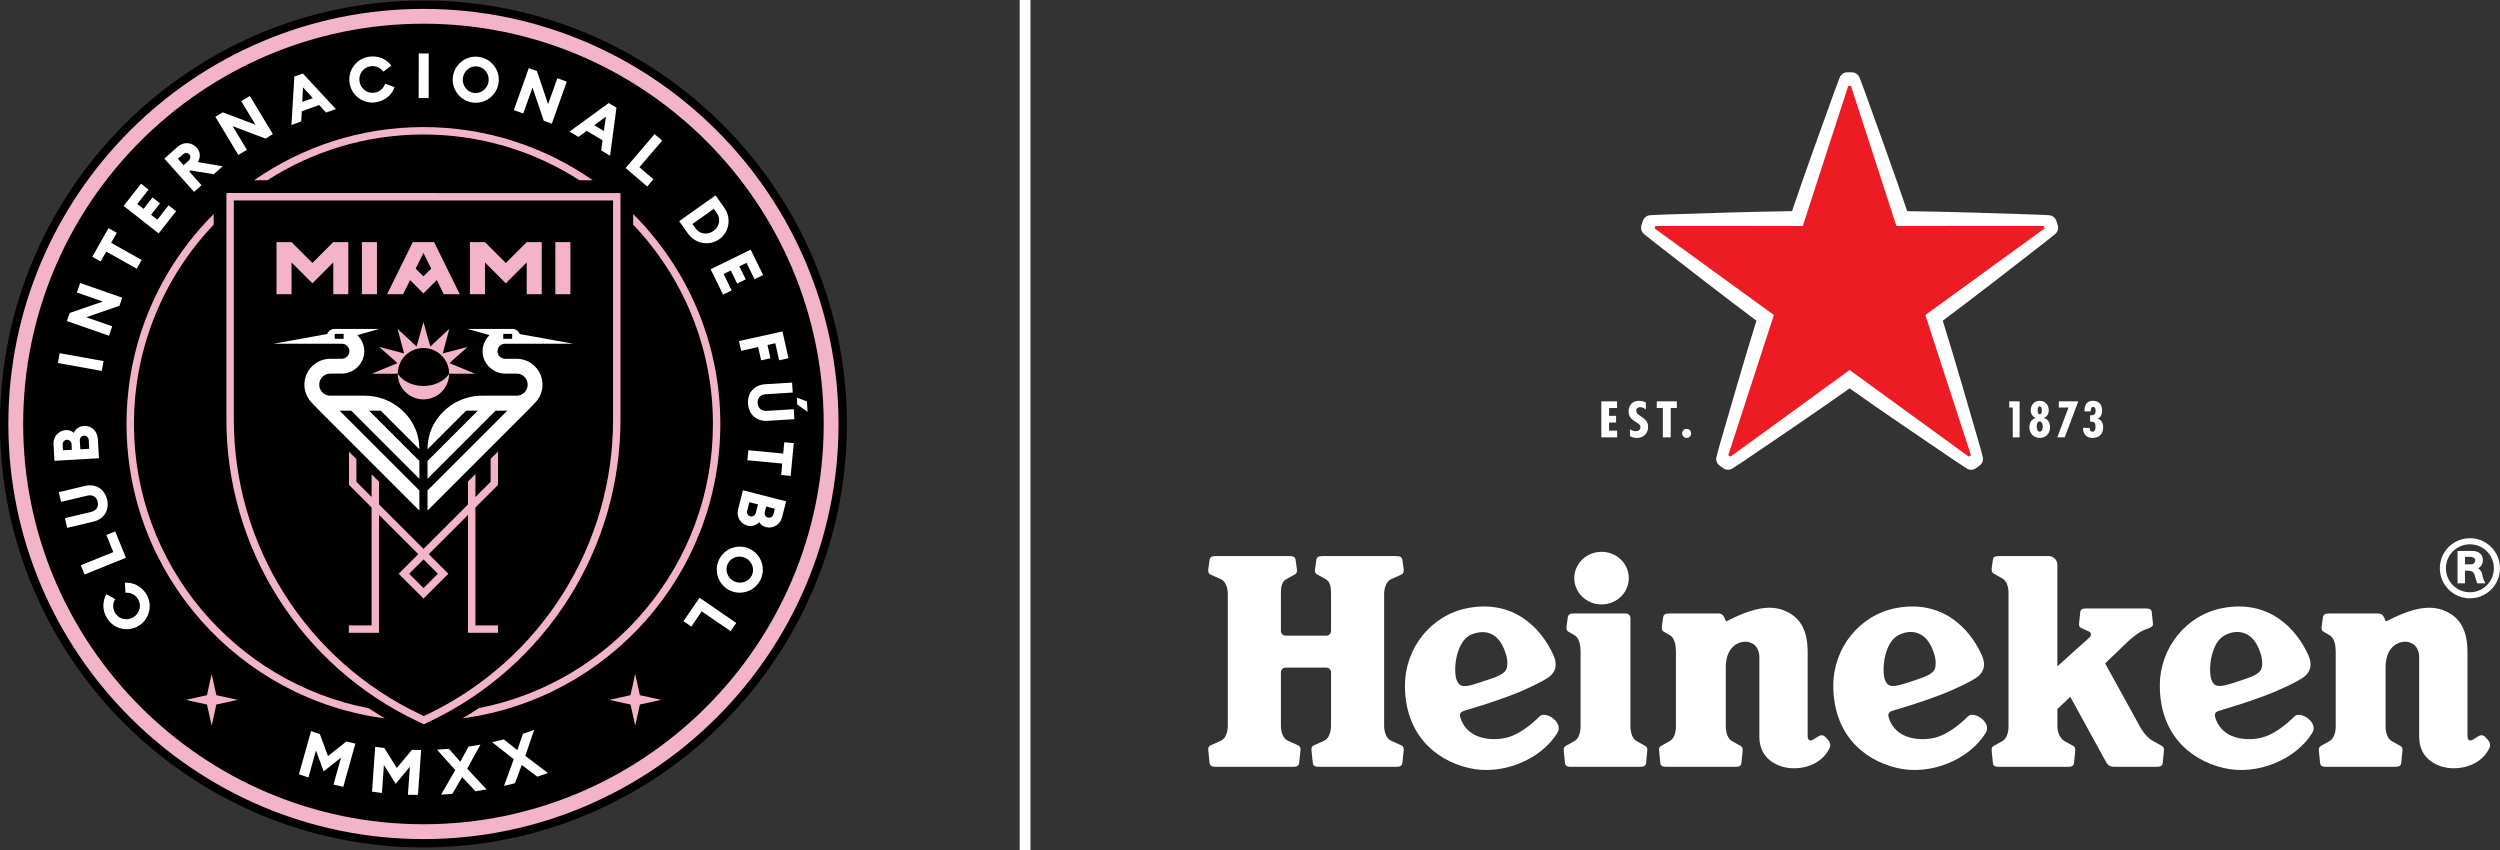 <?xml version="1.0" encoding="UTF-8"?>
<svg id="Layer_1" xmlns="http://www.w3.org/2000/svg" version="1.1" viewBox="0 0 1791.432 609.138">
  <rect x="0" y="0" width="1791.432" height="609.138" fill="#333333" stroke="none"/>
  <!-- Generator: Adobe Illustrator 29.4.0, SVG Export Plug-In . SVG Version: 2.1.0 Build 152)  -->
  <defs>
    <style>
      .st0 {
        fill: #ed1c24;
      }

      .st1 {
        fill: #fff;
      }

      .st2 {
        fill: #f3b4cb;
      }
    </style>
  </defs>
  <g>
    <path class="st1" d="M1497.433,307.333l.045-.72h-4.804c-.187,4.304,2.43,7.189,6.785,7.189,4.744,0,7.621-2.885,7.621-7.638,0-2.743-1.095-5.381-3.962-6.074v-.095c2.507-1.002,3.168-3.617,3.168-6.05,0-4.111-2.391-6.734-6.544-6.734-4.712,0-6.196,3.441-6.044,7.606h4.465v-.535c0-1.13.235-2.677,1.713-2.677,1.487,0,1.764,1.487,1.764,2.626,0,2.867-1.163,3.409-3.944,3.409v4.462c2.906-.101,3.876.705,3.876,3.596,0,1.52-.134,3.641-2.213,3.641-1.371,0-1.924-1.16-1.924-2.005"/>
    <polygon class="st1" points="1489.238 287.594 1475.315 287.594 1475.315 292.024 1482.242 292.024 1474.206 313.386 1479.539 313.386 1489.238 287.594"/>
    <path class="st1" d="M1464.538,299.492v-.065c2.389-.8,3.534-2.998,3.534-5.455,0-3.781-2.546-6.761-6.434-6.761-3.95,0-6.461,2.98-6.461,6.761,0,2.457,1.22,4.655,3.504,5.44v.08c-3.18,1.074-4.479,3.495-4.479,6.821,0,4.247,3.123,7.49,7.436,7.49,4.319,0,7.365-3.242,7.365-7.49,0-3.242-1.222-5.797-4.465-6.821M1461.531,291.197c1.386,0,1.571,1.785,1.571,2.748,0,.919,0,2.891-1.571,2.891-1.279,0-1.431-1.972-1.431-2.924s.208-2.716,1.431-2.716M1461.588,309.338c-1.773,0-2.139-2.338-2.139-3.641,0-1.338.366-3.745,2.106-3.745,1.654,0,2.264,2.454,2.264,3.745,0,1.252-.491,3.641-2.231,3.641"/>
    <polygon class="st1" points="1447.192 287.594 1439.795 287.594 1439.795 292.024 1442.27 292.024 1442.27 313.386 1447.192 313.386 1447.192 287.594"/>
    <polygon class="st1" points="1158.742 287.594 1147.463 287.594 1147.463 313.386 1158.796 313.386 1158.796 308.588 1153.034 308.588 1153.034 302.77 1158.046 302.77 1158.046 297.99 1153.034 297.99 1153.034 292.375 1158.742 292.375 1158.742 287.594"/>
    <path class="st1" d="M1208.651,307.309c-1.838,0-3.278,1.44-3.278,3.219,0,1.805,1.44,3.278,3.278,3.278,1.797,0,3.183-1.472,3.183-3.278,0-1.779-1.386-3.219-3.183-3.219"/>
    <polygon class="st1" points="1201.582 287.594 1187.182 287.594 1187.182 292.375 1191.557 292.375 1191.557 313.386 1197.182 313.386 1197.182 292.375 1201.582 292.375 1201.582 287.594"/>
    <path class="st1" d="M1179.38,293.41v-4.979c-1.588-.788-3.177-1.22-5.003-1.22-4.807,0-7.38,3.459-7.38,7.57,0,3.727,1.966,5.657,5.205,7.629,1.553,1.08,3.317,1.797,3.317,3.754,0,1.728-1.407,2.823-3.263,2.823-1.615,0-2.927-.524-4.221-1.386v4.899c1.294.836,3.233,1.303,4.822,1.303,5.232,0,8.141-3.477,8.141-8.058,0-6.984-8.522-7.237-8.522-11.467,0-1.553,1.121-2.54,2.805-2.54,1.573,0,2.924.768,4.099,1.672"/>
    <path class="st1" d="M1769.905,385.679c-11.916-.024-21.583,9.607-21.583,21.535,0,11.895,9.667,21.526,21.583,21.526,11.874,0,21.526-9.632,21.526-21.526,0-11.928-9.652-21.559-21.526-21.535M1769.905,424.407c-9.515,0-17.237-7.71-17.237-17.193,0-9.515,7.722-17.186,17.237-17.186,9.471,0,17.142,7.671,17.142,17.186,0,9.483-7.671,17.193-17.142,17.193"/>
    <path class="st1" d="M1775.687,407.175c1.752-.657,3.474-2.805,3.474-5.913,0-4.941-4.471-6.463-7.061-6.463h-11.098v23.204h5.315v-9.057h1.993c2.677,0,4.236.714,4.985,3.201.55,1.713.812,3.382,1.9,5.857,2.225,0,3.192.012,5.783.012-.625-1.336-1.758-3.147-2.136-5.667-.372-2.487-1.229-3.917-3.156-5.173M1770.621,404.37h-4.257v-5.336h3.742c1.63,0,3.578.669,3.578,2.534,0,1.594-1.246,2.802-3.064,2.802"/>
    <path class="st1" d="M1103.095,513.47c-6.098,6.112-14.037,12.195-21.839,14.67-7.362,2.371-28.344,4.209-34.516-13.126-1.335-3.748-.25-4.908,3.144-5.91,5.066-1.505,18.106-5.339,31.872-10.503,12.493-4.655,23.635-10.381,27.118-12.713,6.252-4.105,7.18-9.875,4.435-16.083-8.772-19.709-28.602-40.343-61.578-34.067-26.205,4.997-44.974,28.588-44.974,55.569,0,33.418,20.134,52.964,45.759,59.017,23.689,5.64,51.548-5.848,63.466-25.155,4.727-7.439-8.578-16.265-12.888-11.699M1043.748,487.167c-2.567-7.085-.52-28.769,11.434-32.868,12.567-4.307,20.286,2.166,24.04,14.837,1.395,4.694,1.089,9.652-.446,11.517-2.228,2.701-6.205,4.319-9.777,5.514l-9.414,3.12c-9.248,3.147-13.665,3.778-15.836-2.121"/>
    <path class="st1" d="M1410.031,513.47c-6.095,6.112-14.037,12.195-21.839,14.67-7.359,2.371-28.341,4.209-34.513-13.126-1.335-3.748-.25-4.908,3.141-5.91,5.066-1.505,18.109-5.339,31.872-10.503,12.493-4.655,23.638-10.381,27.122-12.713,6.252-4.105,7.18-9.875,4.435-16.083-8.775-19.709-28.602-40.343-61.578-34.067-26.208,4.997-44.977,28.588-44.977,55.569,0,33.418,20.137,52.964,45.763,59.017,23.686,5.64,51.548-5.848,63.46-25.155,4.73-7.439-8.578-16.265-12.885-11.699M1350.687,487.167c-1.538-4.239-1.425-13.697,1.472-21.491,1.948-5.238,4.86-9.328,9.961-11.378,5.744-2.308,10.658-1.675,14.501.538,4.399,2.534,7.531,7.537,9.536,14.298,1.395,4.694,1.092,9.652-.443,11.517-2.231,2.701-5.705,4.057-9.777,5.514-4.075,1.461-7.698,2.632-9.414,3.171-9.316,2.912-13.668,3.727-15.836-2.171"/>
    <path class="st1" d="M1644.015,513.47c-6.095,6.112-14.037,12.195-21.836,14.67-7.359,2.371-28.344,4.209-34.516-13.126-1.335-3.748-.253-4.908,3.144-5.91,5.066-1.505,18.106-5.339,31.872-10.503,12.493-4.655,23.635-10.381,27.119-12.713,6.252-4.105,7.18-9.875,4.438-16.083-8.777-19.709-28.605-40.343-61.584-34.067-26.202,4.997-44.971,28.588-44.971,55.569,0,33.418,20.134,52.964,45.76,59.017,23.689,5.64,51.548-5.848,63.467-25.155,4.726-7.439-8.581-16.265-12.891-11.699M1584.671,487.167c-1.535-4.239-1.419-13.697,1.478-21.491,1.948-5.238,4.855-9.328,9.956-11.378,5.75-2.308,10.661-1.675,14.504.538,4.399,2.534,7.535,7.537,9.536,14.298,1.395,4.694,1.092,9.652-.446,11.517-2.231,2.701-5.705,4.057-9.777,5.514-4.075,1.461-7.692,2.632-9.414,3.171-9.31,2.912-13.665,3.727-15.836-2.171"/>
    <path class="st1" d="M953.786,519.81c0,4.477-1.41,9.387-4.86,10.928l-7.475,3.382c-1.339.613-1.716,1.597-1.716,3.078,0,.369.03.613.101,1.11l.883,8.486c.393,2.308,1.966,2.686,5.027,2.686h54.13c3.055,0,4.631-.378,5.024-2.686l.877-8.486c.074-.497.104-.741.104-1.11,0-1.481-.378-2.466-1.716-3.078l-7.472-3.382c-3.453-1.541-4.863-6.452-4.863-10.928v-93.776c0-4.477,1.41-9.39,4.863-10.931l7.472-3.382c1.339-.61,1.716-1.597,1.716-3.079,0-.375-.03-.61-.104-1.109l-.877-6.372c-.393-2.308-1.969-2.686-5.024-2.686h-51.604c-3.055,0-4.631.378-5.021,2.686l-.883,6.372c-.071.5-.101.735-.101,1.109,0,1.481.378,2.469,1.716,3.079l6.092,3.382c3.48,1.99,3.712,6.455,3.712,10.931v26.152c0,1.82-1.475,3.296-3.296,3.296h-29.328c-1.817,0-3.293-1.476-3.293-3.296v-26.152c0-4.477.232-8.941,3.712-10.931l6.092-3.382c1.339-.61,1.719-1.597,1.719-3.079,0-.375-.033-.61-.107-1.109l-.877-6.372c-.393-2.308-1.969-2.686-5.027-2.686h-51.599c-3.058,0-4.634.378-5.027,2.686l-.878,6.372c-.074.5-.104.735-.104,1.109,0,1.481.378,2.469,1.716,3.079l7.472,3.382c3.453,1.541,4.863,6.455,4.863,10.931v93.776c0,4.477-1.41,9.387-4.863,10.928l-7.472,3.382c-1.338.613-1.716,1.597-1.716,3.078,0,.369.03.613.104,1.11l.878,8.486c.393,2.308,1.969,2.686,5.027,2.686h54.13c3.055,0,4.631-.378,5.024-2.686l.883-8.486c.071-.497.101-.741.101-1.11,0-1.481-.378-2.466-1.716-3.078l-7.472-3.382c-3.453-1.541-4.863-6.452-4.863-10.928v-38.127c0-1.817,1.475-3.293,3.293-3.293h29.328c1.82,0,3.296,1.476,3.296,3.293v38.127h0Z"/>
    <path class="st1" d="M1167.153,414.271c0,10.414-8.745,18.855-19.539,18.855-10.789,0-19.533-8.442-19.533-18.855s8.745-18.855,19.533-18.855c10.794,0,19.539,8.442,19.539,18.855"/>
    <path class="st1" d="M1126.245,549.481c-2.936,0-4.444-.36-4.822-2.579l-.845-8.451c-.071-.482-.059-.711-.059-1.071,0-1.422.39-2.293,1.606-2.954l5.815-3.242c3.23-1.559,4.667-6.19,4.667-10.488v-53.547c0-4.48-.767-10.206-4.7-12.166l-3.724-2.147c-1.339-.613-1.716-1.597-1.716-3.079,0-.372.03-.61.104-1.11l.88-6.371c.39-2.311,1.966-2.686,5.024-2.686h36.568c1.817,0,3.293,1.475,3.293,3.296v77.809c0,4.298,1.434,8.929,4.664,10.488l5.815,3.242c1.217.66,1.609,1.532,1.609,2.954,0,.36.009.589-.062,1.071l-.842,8.451c-.378,2.219-1.892,2.579-4.822,2.579h-48.454 0Z"/>
    <path class="st1" d="M1236.916,445.294s2.055-1.002,5.762-2.799c7.32-3.438,21.657-9.595,33.505-5.818,10.265,3.275,19.132,10.735,19.132,30.286v59.258c0,2.528.11,3.569,1.285,4.215,1.573.862,4.316-1.719,6.936-3.07,2.65-1.362,4.114.238,5.738,2.031,1.419,1.565,3.12,3.784,1.734,6.684-4.372,9.17-14.182,14.441-25.652,14.441-10.839,0-24.646-6.217-24.646-22.463v-57.047c0-8.715-6.324-11.743-11.238-11.13-7.415.916-12.811,7.124-12.811,18.18l-.003,42.636c0,4.298,1.44,8.93,4.667,10.488l5.815,3.242c1.217.658,1.606,1.532,1.606,2.954,0,.36.012.589-.059,1.068l-.845,8.454c-.375,2.219-1.889,2.579-4.819,2.579h-48.454c-2.93,0-4.444-.36-4.822-2.579l-.845-8.454c-.071-.479-.059-.708-.059-1.068,0-1.422.39-2.296,1.606-2.954l5.818-3.242c3.227-1.558,4.664-6.19,4.664-10.488v-53.547c0-4.479-.767-10.206-4.7-12.169l-3.721-2.144c-1.339-.613-1.719-1.597-1.719-3.079,0-.372.03-.61.104-1.109l.877-6.372c.396-2.311,1.972-2.686,5.027-2.686h34.447c2.716,0,3.766,1.547,4.539,3.296l1.13,2.406h-0Z"/>
    <path class="st1" d="M1709.71,445.294s2.055-1.002,5.762-2.799c7.32-3.438,21.657-9.595,33.501-5.818,10.268,3.275,19.135,10.735,19.135,30.286v59.258c0,2.528.11,3.569,1.282,4.215,1.577.862,4.319-1.719,6.939-3.07,2.65-1.362,4.114.238,5.738,2.031,1.419,1.565,3.117,3.784,1.734,6.684-4.376,9.17-14.182,14.441-25.655,14.441-10.836,0-24.644-6.217-24.644-22.463v-57.047c0-8.715-6.324-11.743-11.238-11.13-7.415.916-12.811,7.124-12.811,18.18l-.003,42.636c0,4.298,1.437,8.93,4.667,10.488l5.815,3.242c1.216.658,1.603,1.532,1.603,2.954,0,.36.015.589-.056,1.068l-.845,8.454c-.375,2.219-1.886,2.579-4.822,2.579h-48.452c-2.936,0-4.447-.36-4.822-2.579l-.845-8.454c-.071-.479-.059-.708-.059-1.068,0-1.422.39-2.296,1.606-2.954l5.815-3.242c3.227-1.558,4.667-6.19,4.667-10.488v-53.547c0-4.479-.767-10.206-4.7-12.169l-3.724-2.144c-1.338-.613-1.719-1.597-1.719-3.079,0-.372.033-.61.104-1.109l.883-6.372c.393-2.311,1.966-2.686,5.027-2.686h34.444c2.716,0,3.763,1.547,4.539,3.296l1.13,2.406h0Z"/>
    <path class="st1" d="M1534.27,522.174c2.573,4.128,5.708,7.451,8.938,9.01l5.815,3.242c1.217.66,1.606,1.532,1.606,2.954,0,.36.009.589-.062,1.071l-.839,8.45c-.378,2.219-1.892,2.579-4.822,2.579h-29.248c-5.003,0-5.378-1.449-7.636-5.53l-24.525-44.656-9.212,8.834-.003,12.568c0,4.298,2.026,8.807,5.366,10.488l5.815,3.242c1.216.66,1.609,1.532,1.609,2.954,0,.36.012.589-.062,1.071l-.845,8.45c-.375,2.219-1.886,2.579-4.819,2.579h-48.454c-2.933,0-4.444-.36-4.822-2.579l-.842-8.45c-.074-.482-.062-.711-.062-1.071,0-1.422.393-2.294,1.606-2.954l5.818-3.242c3.23-1.559,4.667-6.19,4.667-10.488v-95.862c0-4.298-1.335-8.781-4.667-10.485l-5.818-3.245c-1.214-.66-1.606-1.532-1.606-2.957,0-.354-.012-.586.062-1.065l.842-6.032c.378-2.213,1.889-2.576,4.822-2.576h35.114c3.456,0,6.252,2.802,6.252,6.258v72.765l15.61-14.093c2.222-1.918,5.872-5.113,7.293-6.529s1.713-3.531-.312-4.37l-5.512-2.493c-1.22-.559-1.567-1.458-1.567-2.808,0-.339.03-.556.095-1.014l.803-7.731c.357-2.103,1.793-2.442,4.578-2.442h42.047c2.787,0,4.224.339,4.581,2.442l.803,7.731c.062.458.077.678.092,1.014.086,1.675-1.886,2.484-3.106,3.037,0,0-2.992.866-5.705,2.418-2.713,1.547-5.607,3.864-9.271,7.142l-16.211,15.559,25.792,46.812h0Z"/>
    <path class="st1" d="M1284.107,151.311c-25.346.253-70.983,1.731-91.403,2.421-6.437.22-10.298.506-10.298.506-2.478.11-4.325,1.936-4.911,3.331-.488,1.145-.809,2.222-.809,2.222,0,0-.372,1.059-.651,2.27-.342,1.475.074,4.039,2.014,5.586,0,0,2.957,2.499,8.037,6.458,16.113,12.564,52.163,40.581,72.521,55.685-7.591,24.186-20.289,68.044-25.941,87.676-1.782,6.193-2.704,9.95-2.704,9.95-.66,2.392.506,4.712,1.651,5.702.943.818,1.865,1.455,1.865,1.455,0,0,.889.681,1.957,1.324,1.297.779,3.864,1.175,5.934-.191,0,0,3.29-2.04,8.626-5.645,16.928-11.446,54.716-37.074,75.374-51.765,20.652,14.691,58.44,40.319,75.368,51.765,5.339,3.602,8.626,5.645,8.626,5.645,2.067,1.366,4.637.973,5.934.191,1.068-.643,1.958-1.324,1.958-1.324,0,0,.922-.636,1.865-1.455,1.142-.99,2.311-3.313,1.651-5.702,0,0-.922-3.757-2.701-9.95-5.654-19.631-18.352-63.49-25.943-87.676,20.358-15.101,56.411-43.121,72.524-55.685,5.077-3.959,8.037-6.458,8.037-6.458,1.936-1.544,2.356-4.108,2.014-5.583-.286-1.214-.655-2.269-.655-2.269,0,0-.321-1.077-.806-2.222-.589-1.398-2.433-3.224-4.914-3.334,0,0-3.858-.286-10.295-.506-20.423-.69-66.058-2.165-91.403-2.421-8.076-24.025-23.584-66.971-30.551-86.18-2.198-6.053-3.659-9.637-3.659-9.637-.872-2.32-3.183-3.513-4.691-3.641-1.24-.107-2.359-.08-2.359-.08,0,0-1.124-.027-2.365.08-1.508.128-3.816,1.321-4.688,3.641,0,0-1.46,3.584-3.659,9.637-6.972,19.209-22.475,62.155-30.551,86.18"/>
    <path class="st0" d="M1271.108,225.731l-32.585,100.136c-.057.17,0,.363.152.473,0,0,.238.211.497.402.262.187.535.348.535.348.152.11.351.104.497,0l85.171-61.935,85.168,61.935c.143.104.345.11.497,0,0,0,.274-.164.536-.351.259-.187.494-.402.494-.402.158-.107.211-.3.158-.47l-32.588-100.139,85.222-61.86c.146-.104.217-.294.158-.473,0,0-.071-.312-.172-.615-.098-.303-.226-.595-.226-.595-.053-.181-.22-.294-.399-.292l-105.311.045-32.499-100.169c-.051-.17-.211-.294-.399-.294,0,0-.315-.026-.64-.026-.321,0-.636.026-.636.026-.187,0-.348.125-.402.294l-32.499,100.169-105.308-.048c-.178-.003-.345.113-.402.292,0,0-.128.294-.226.598-.098.303-.17.615-.17.615-.057.179.009.366.155.473l85.225,61.863h-0Z"/>
  </g>
  <rect class="st1" x="730.657" width="7.757" height="609.138"/>
  <path d="M303.426.384C136.116.384,0,136.5,0,303.81s136.116,303.426,303.426,303.426,303.426-136.117,303.426-303.426S470.736.384,303.426.384Z"/>
  <g>
    <path class="st2" d="M303.426,6.363C139.413,6.363,5.979,139.797,5.979,303.81s133.434,297.447,297.447,297.447,297.447-133.434,297.447-297.447S467.439,6.363,303.426,6.363ZM303.426,590.631c-158.153,0-286.821-128.667-286.821-286.821S145.272,16.989,303.426,16.989s286.821,128.667,286.821,286.821-128.668,286.821-286.821,286.821Z"/>
    <polygon class="st2" points="455.163 482.951 451.814 498.152 436.565 501.51 451.819 504.847 455.189 520.044 458.537 504.842 473.787 501.484 458.533 498.148 455.163 482.951"/>
    <polygon class="st2" points="151.663 482.951 148.314 498.152 133.065 501.51 148.319 504.847 151.689 520.044 155.037 504.842 170.287 501.484 155.032 498.148 151.663 482.951"/>
    <path class="st2" d="M303.426,96.375c41.152,0,79.543,12.047,111.833,32.797h9.522c-34.443-24.008-76.28-38.11-121.355-38.11s-86.912,14.102-121.355,38.11h9.522c32.291-20.75,70.681-32.797,111.833-32.797Z"/>
    <path class="st2" d="M95.991,303.81c0-55.293,21.749-105.601,57.138-142.824v-7.608c-38.563,38.529-62.451,91.743-62.451,150.432,0,107.991,80.88,197.444,185.246,210.974-3.957-2.316-7.843-4.737-11.655-7.262-95.722-18.362-168.279-102.716-168.279-203.712Z"/>
    <path class="st2" d="M453.723,153.379v7.608c35.389,37.223,57.138,87.531,57.138,142.824,0,100.809-72.289,185.038-167.747,203.61-3.804,2.533-7.684,4.96-11.632,7.286,104.097-13.775,184.692-103.096,184.692-210.896,0-58.689-23.888-111.903-62.451-150.432Z"/>
    <path class="st2" d="M407.892,428.197c24.024-38.197,36.723-82.239,36.723-127.363v-162.512H162.237v162.26c0,45.344,12.813,89.566,37.053,127.886,24.24,38.321,58.709,68.844,99.68,88.271l4.753,2.254,5.276-2.535c40.672-19.543,74.869-50.063,98.894-88.261ZM306.696,511.668l-2.988,1.436-2.462-1.167c-40.061-18.995-73.764-48.841-97.465-86.31-23.701-37.47-36.229-80.71-36.229-125.046v-156.945h271.749v157.197c0,44.122-12.416,87.185-35.907,124.534-23.491,37.349-56.928,67.191-96.697,86.3Z"/>
    <path class="st2" d="M285.018,267.813c.019,10.152,8.253,18.376,18.41,18.376s18.391-8.224,18.41-18.376c-3.348,5.196-10.332,8.772-18.41,8.772s-15.062-3.576-18.41-8.772Z"/>
    <path class="st2" d="M266.408,267.807l18.61.002c-0-.01-.001-.02-.001-.03,0-10.168,8.243-18.41,18.411-18.41s18.41,8.243,18.41,18.41c0,.01-.001.02-.001.03l18.606-.002-18.437-7.611,13.113-11.61-17.839,4.654,4.676-17.612-13.623,12.683-4.909-17.533-4.909,17.533-13.623-12.683,4.676,17.612-17.839-4.654,13.113,11.61-18.437,7.611Z"/>
    <path class="st2" d="M351.555,345.245l-10.877,10.877v-16.427l-5.315,5.315v16.427l-31.888,31.887-31.888-31.888v-16.301l-5.315-5.315v16.301l-10.877-10.877v-16.301l-5.315-5.315v23.817l16.191,16.191v84.498h-16.29v5.315h21.605v-84.498l28.13,28.13-14.049,14.049,17.82,17.793,17.793-17.794-14.048-14.048,28.13-28.129v84.498h21.503v-5.315h-16.189v-84.498l16.192-16.192v-23.943l-5.315,5.315v16.427ZM313.764,411.13l-10.28,10.281-10.298-10.282,10.289-10.289,10.29,10.29Z"/>
    <rect class="st2" x="259.332" y="173.507" width="10.779" height="37.33"/>
    <polygon class="st2" points="238.808 173.518 238.792 173.503 223.845 188.45 208.91 173.515 208.91 173.507 208.902 173.507 208.898 173.503 208.894 173.507 198.131 173.507 198.131 210.837 208.91 210.837 208.91 188.078 223.845 203.013 238.808 188.05 238.808 210.837 249.587 210.837 249.587 173.507 238.808 173.507 238.808 173.518"/>
    <path class="st2" d="M293.855,200.704l9.571,9.571,9.575-9.575,5.005,10.136h11.46l-18.381-37.33h-15.318l-18.381,37.33h11.46l5.009-10.133ZM303.426,181.226l5.55,11.271-5.55,5.55-5.55-5.55,5.55-11.271Z"/>
    <rect class="st2" x="397.941" y="173.507" width="10.779" height="37.33"/>
    <polygon class="st2" points="377.417 173.518 377.401 173.503 362.454 188.45 347.52 173.515 347.52 173.507 347.511 173.507 347.508 173.503 347.504 173.507 336.741 173.507 336.741 210.837 347.52 210.837 347.52 188.078 362.454 203.013 377.417 188.05 377.417 210.837 388.196 210.837 388.196 173.507 377.417 173.507 377.417 173.518"/>
  </g>
  <g>
    <path class="st1" d="M367.195,235.697h-32.201l15.8,4.444c-3.084,2.948-5,7.109-4.961,11.711.075,8.849,7.511,15.88,16.36,15.88h5.013l2.976-.002h.006c1.266,0,2.534.262,3.646.868,2.715,1.478,4.269,4.143,4.269,7.048,0,4.234-3.347,7.694-7.533,7.896h-25.043c-14.427,0-27.053,7.704-33.993,19.221-3.477,5.771-5.18,12.438-5.18,19.175v.009l27.689-27.69h8.35l-36.04,36.04v12.786l48.825-48.826h8.35l-57.175,57.176v14.432l72.188-72.188,4.912-5.071-.012-.009c3.27-3.345,5.291-7.917,5.291-12.952,0-4.956-1.931-9.614-5.436-13.117-3.502-3.5-8.156-5.427-13.108-5.427h-.013l-2.976.002h-5.157c-2.867,0-5.375-2.159-5.566-5.019-.21-3.137,2.283-5.758,5.376-5.758h.627s48.422,0,48.422,0l-38.459-6.959c-.785-2.14-2.834-3.67-5.246-3.67ZM367.011,242.79h-6.397v-3.543h6.397v3.543Z"/>
    <path class="st1" d="M244.374,246.327h.627c3.093,0,5.586,2.62,5.376,5.758-.192,2.861-2.699,5.019-5.566,5.019h-5.157l-2.976-.002h-.013c-4.951,0-9.606,1.927-13.108,5.427-3.506,3.503-5.436,8.161-5.436,13.117,0,5.035,2.021,9.607,5.291,12.952l-.012.009,4.912,5.071,72.188,72.188v-14.432l-57.175-57.176h8.35l48.825,48.826v-12.786l-36.04-36.04h8.35l27.689,27.69v-.009c0-6.737-1.703-13.404-5.18-19.175-6.94-11.518-19.566-19.221-33.993-19.221h-25.043c-4.186-.202-7.533-3.661-7.533-7.896,0-2.905,1.554-5.57,4.269-7.048,1.112-.606,2.379-.868,3.646-.868h.006l2.976.002h5.013c8.85,0,16.285-7.031,16.36-15.88.039-4.602-1.877-8.764-4.961-11.711l15.8-4.444h-32.201c-2.412,0-4.461,1.53-5.246,3.67l-38.459,6.959h48.422ZM239.841,239.247h6.397v3.543h-6.397v-3.543Z"/>
    <path class="st1" d="M89.492,417.573l.419,7.151c3.663-.157,6.877,1.181,8.99,4.579,2.753,4.433,1.172,10.233-3.221,12.964-4.391,2.731-10.297,1.583-13.05-2.848-2.113-3.402-1.89-6.873-.128-10.087l-6.228-3.546c-3.018,5.109-3.04,11.635.475,17.289,4.82,7.754,15.015,10.098,22.731,5.301,7.714-4.791,10.125-14.973,5.303-22.729-3.515-5.65-9.374-8.52-15.291-8.074Z"/>
    <polygon class="st1" points="82.57 380.775 76.229 383.341 81.19 395.607 57.909 405.024 60.594 411.658 90.216 399.674 82.57 380.775"/>
    <path class="st1" d="M76.744,357.94c-1.773-7.442-8.123-11.571-15.87-9.73l-18.779,4.471,1.656,6.961,18.868-4.491c3.718-.885,6.559.936,7.383,4.394.821,3.46-.892,6.363-4.612,7.25l-18.866,4.493,1.656,6.959,18.779-4.473c7.749-1.841,11.564-8.348,9.785-15.834Z"/>
    <path class="st1" d="M70.1,314.356c-.311-5.478-4.685-9.463-9.937-9.162-3.413.194-6.047,2.195-7.284,4.965-1.428-1.314-3.365-2.102-5.61-1.976-5.255.302-9.229,4.806-8.933,10.017l.687,11.988,31.878-1.821-.801-14.011ZM45.124,322.675l-.232-4.038c-.108-1.932,1.294-3.409,3.045-3.51,1.707-.097,3.223,1.214,3.336,3.144l.23,4.04-6.378.364ZM57.562,321.966l-.358-6.241c-.108-1.934,1.245-3.451,2.996-3.55,1.797-.104,3.272,1.254,3.38,3.139l.358,6.288-6.376.364Z"/>
    <rect class="st1" x="54.274" y="243.474" width="7.153" height="31.948" transform="translate(-207.736 270.564) rotate(-79.827)"/>
    <polygon class="st1" points="80.437 233.825 61.797 227.323 85.564 219.13 87.593 213.31 57.439 202.794 55.068 209.592 73.673 216.077 49.961 224.243 47.932 230.063 78.086 240.576 80.437 233.825"/>
    <polygon class="st1" points="76.121 180.268 97.989 192.581 101.52 186.313 79.651 173.998 83.687 166.827 77.731 163.474 66.171 184.011 72.125 187.362 76.121 180.268"/>
    <polygon class="st1" points="112.737 157.416 108.24 153.892 114.651 145.714 109.271 141.497 102.862 149.671 98.367 146.149 106.441 135.85 101.062 131.631 88.573 147.558 113.704 167.262 126.192 151.335 120.811 147.116 112.737 157.416"/>
    <path class="st1" d="M140.955,105.864c-3.541-3.956-9.304-4.592-13.794-.572l-9.383,8.401,21.301,23.798,5.33-4.771-8.791-9.82.872-.782,16.702,2.74,6.4-5.731-17.804-2.958c2.055-3.771,1.927-7.222-.832-10.304ZM134.983,115.311l-3.418,3.064-4.08-4.561,3.42-3.058c1.574-1.411,3.464-1.594,4.753-.152,1.23,1.375.903,3.298-.676,4.707Z"/>
    <polygon class="st1" points="172.878 72.477 183.047 89.352 159.584 80.487 154.308 83.666 170.791 111.025 176.916 107.334 166.725 90.418 190.248 99.3 195.525 96.118 179.044 68.762 172.878 72.477"/>
    <path class="st1" d="M216.252,79.726l12.447-4.46,4.943,5.394,7.03-2.519-23.645-25.451-6.1,2.186-2.097,34.68,7.03-2.521.393-7.308ZM217.133,62.591l7.016,7.71-7.537,2.7.521-10.41Z"/>
    <path class="st1" d="M269.285,73.288c6.582-1,11.529-5.255,13.454-10.867l-6.738-2.435c-1.3,3.429-3.797,5.855-7.756,6.453-5.157.784-9.864-2.958-10.642-8.072-.775-5.113,2.61-10.085,7.767-10.869,3.956-.601,7.061.976,9.321,3.861l5.712-4.323c-3.504-4.793-9.493-7.385-16.07-6.385-9.025,1.369-15.207,9.814-13.843,18.795,1.364,8.981,9.769,15.212,18.795,13.841Z"/>
    <rect class="st1" x="287.641" y="50.724" width="31.942" height="7.153" transform="translate(248.936 357.845) rotate(-89.929)"/>
    <path class="st1" d="M338.455,73.431c8.986,1.356,17.433-4.877,18.786-13.863,1.356-8.986-4.877-17.433-13.867-18.788-9.028-1.36-17.428,4.879-18.784,13.867-1.353,8.986,4.837,17.424,13.865,18.784ZM331.708,55.718c.77-5.118,5.475-8.867,10.637-8.089,5.115.773,8.507,5.745,7.734,10.858-.77,5.115-5.478,8.867-10.591,8.096-5.162-.777-8.553-5.749-7.78-10.864Z"/>
    <polygon class="st1" points="381.578 62.699 389.625 86.53 395.432 88.597 406.142 58.495 399.361 56.082 392.751 74.652 384.733 50.876 378.924 48.81 368.214 78.913 374.957 81.311 381.578 62.699"/>
    <path class="st1" d="M408.1,94.297l6.42,3.817,5.882-4.354,11.366,6.758-1.013,7.248,6.418,3.815,4.566-34.433-5.564-3.312-28.074,20.46ZM432.697,93.853l-6.88-4.091,8.357-6.23-1.477,10.321Z"/>
    <polygon class="st1" points="469.048 96.107 448.282 120.384 463.772 133.633 468.216 128.44 458.164 119.837 474.486 100.761 469.048 96.107"/>
    <path class="st1" d="M515.418,171.404c7.228-5.124,8.811-15.176,3.607-22.515l-6.294-8.875-26.045,18.466,6.294,8.882c5.202,7.334,15.212,9.167,22.438,4.043ZM511.513,149.644l2.159,3.045c3.12,4.404,1.742,9.845-2.44,12.81-4.181,2.967-9.774,2.466-12.893-1.936l-2.161-3.045,15.335-10.873Z"/>
    <polygon class="st1" points="518.123 211.122 524.269 208.117 518.516 196.352 523.654 193.842 528.217 203.183 534.363 200.176 529.795 190.837 534.933 188.327 540.682 200.092 546.831 197.087 537.936 178.895 509.228 192.93 518.123 211.122"/>
    <polygon class="st1" points="531.065 251.386 543.279 248.681 545.389 258.212 552.068 256.735 549.955 247.202 555.578 245.957 558.283 258.17 564.961 256.693 560.711 237.492 529.517 244.398 531.065 251.386"/>
    <polygon class="st1" points="578.217 287.638 570.973 284.929 571.28 289.916 578.676 295.091 578.217 287.638"/>
    <path class="st1" d="M549.423,294.42c-3.815.234-6.301-2.042-6.52-5.592-.219-3.546,1.965-6.118,5.784-6.352l19.354-1.194-.442-7.142-19.263,1.19c-7.95.49-12.821,6.248-12.348,13.927.47,7.632,6.021,12.792,13.966,12.297l19.265-1.188-.442-7.14-19.356,1.194Z"/>
    <polygon class="st1" points="561.223 325.013 536.242 322.633 535.56 329.798 560.543 332.175 559.766 340.371 566.568 341.018 568.803 317.555 561.996 316.909 561.223 325.013"/>
    <path class="st1" d="M528.906,364.917c-1.36,5.316,1.603,10.436,6.701,11.741,3.312.846,6.427-.261,8.447-2.53.96,1.685,2.568,3.025,4.747,3.581,5.098,1.305,10.253-1.79,11.542-6.846l2.976-11.633-30.936-7.908-3.477,13.596ZM548.038,366.886l1.002-3.923,6.188,1.581-1.002,3.923c-.479,1.872-2.263,2.855-3.963,2.42-1.656-.424-2.705-2.131-2.225-4ZM535.412,365.979l1.559-6.102,6.188,1.581-1.548,6.058c-.479,1.872-2.232,2.91-3.93,2.477-1.744-.446-2.738-2.183-2.27-4.014Z"/>
    <path class="st1" d="M537.017,393.21c-8.246-3.808-18.077-.223-21.904,8.072-3.808,8.246-.181,18.095,8.069,21.904,8.251,3.808,18.099.181,21.906-8.069,3.828-8.29.181-18.099-8.072-21.906ZM538.799,412.212c-2.166,4.698-7.884,6.566-12.582,4.4-4.696-2.168-6.983-7.734-4.813-12.43,2.186-4.738,7.904-6.608,12.6-4.438,4.696,2.166,6.983,7.729,4.795,12.467Z"/>
    <polygon class="st1" points="489.724 445.124 495.363 448.99 502.841 438.087 523.539 452.281 527.583 446.382 501.247 428.32 489.724 445.124"/>
    <polygon class="st1" points="235.015 541.785 229.202 526.013 222.889 523.903 214.211 554.824 221.001 557.145 226.42 537.784 231.94 552.742 244.394 542.827 238.972 562.203 245.976 563.834 254.664 532.84 248.174 531.35 235.015 541.785"/>
    <polygon class="st1" points="284.322 550.302 275.428 536.014 268.849 535.198 266.582 567.274 273.686 568.219 275.096 548.123 283.525 561.655 293.718 549.43 292.304 569.5 299.514 569.587 301.77 537.437 295.189 537.319 284.322 550.302"/>
    <polygon class="st1" points="344.235 533.602 335.742 534.994 329.86 545.798 321.627 536.581 313.09 537.184 326.243 551.781 316.077 569.393 324.145 568.861 331.169 556.835 340.716 567.008 348.642 565.687 334.781 550.803 344.235 533.602"/>
    <polygon class="st1" points="382.799 522.994 374.7 525.813 370.706 537.521 360.996 529.83 352.664 531.864 368.165 544.039 361.136 563.169 369.002 561.248 373.883 548.174 384.993 556.533 392.64 553.92 376.411 541.615 382.799 522.994"/>
  </g>
</svg>